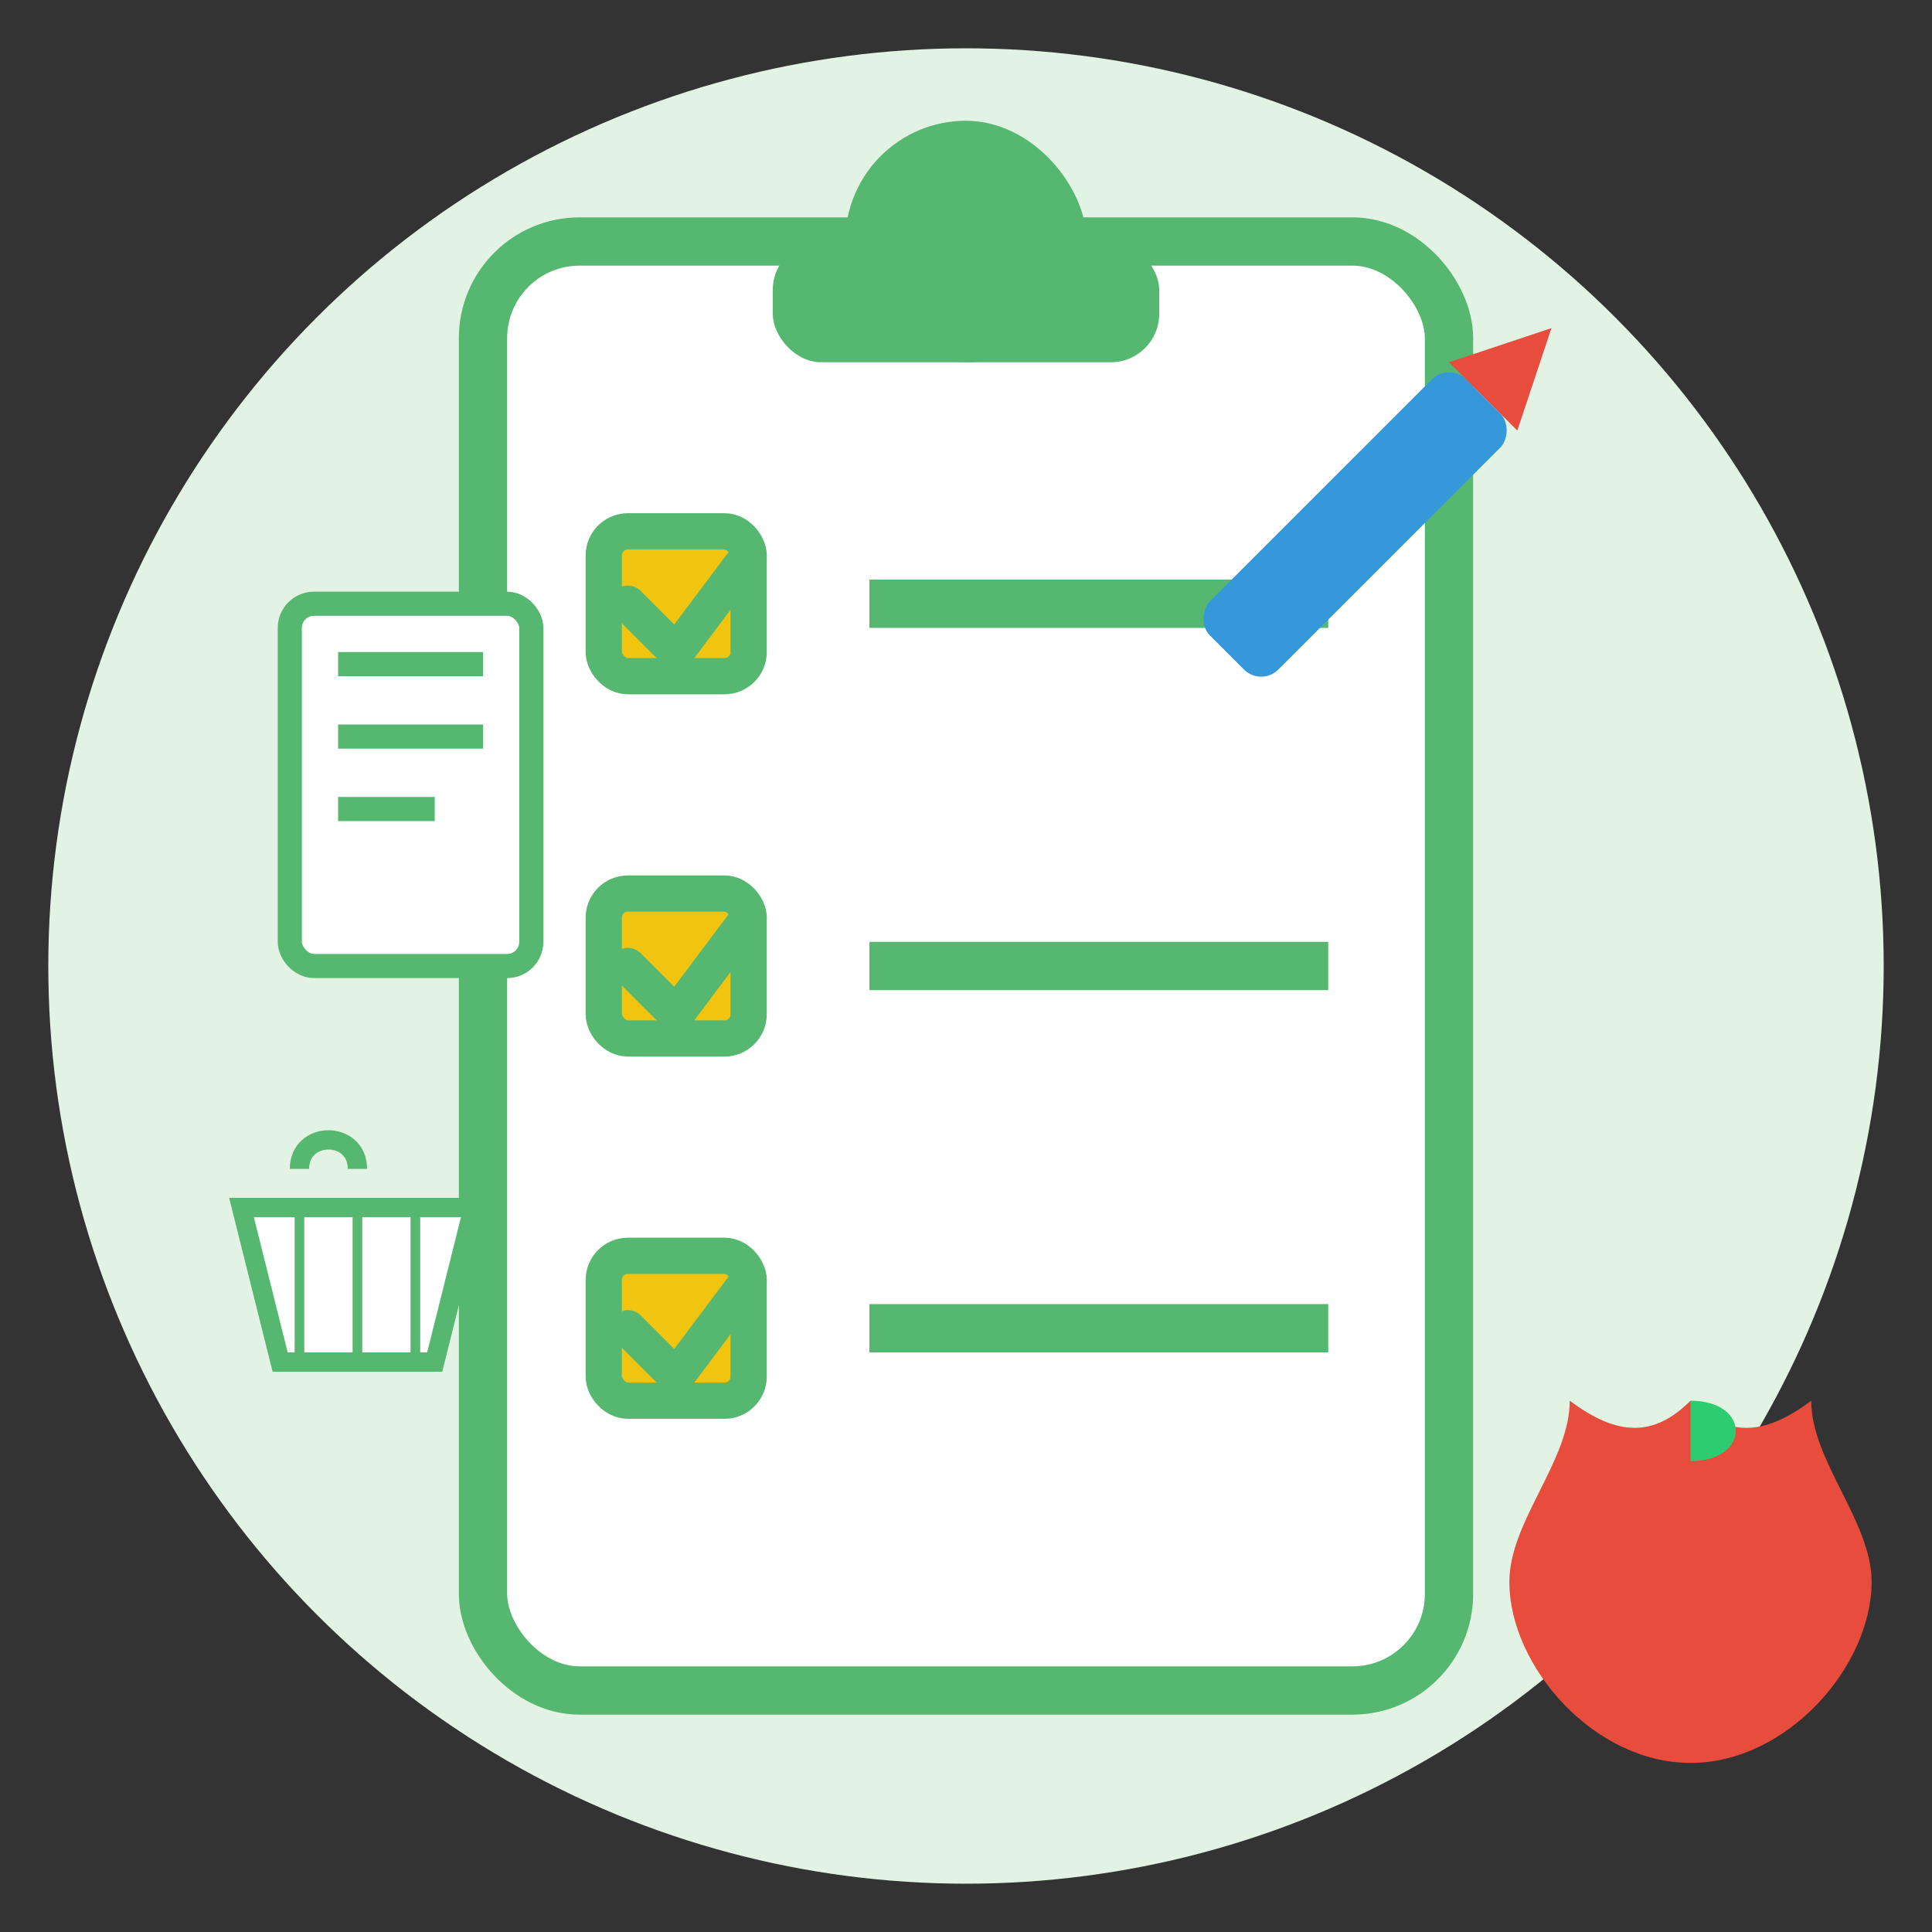 <svg width="80" height="80" viewBox="0 0 80 80" xmlns="http://www.w3.org/2000/svg">
  <rect x="0" y="0" width="80" height="80" fill="#333333" stroke="none"/>
  <!-- Background circle -->
  <circle cx="40" cy="40" r="38" fill="#e2f3e4" />
  
  <!-- Clipboard base -->
  <rect x="20" y="10" width="40" height="60" rx="4" fill="white" stroke="#56b870" stroke-width="2" />
  
  <!-- Clipboard top -->
  <rect x="35" y="5" width="10" height="10" rx="5" fill="#56b870" />
  <rect x="32" y="10" width="16" height="5" rx="2" fill="#56b870" />
  
  <!-- Check lines -->
  <!-- Item 1 -->
  <rect x="25" y="22" width="6" height="6" rx="1" fill="#f1c40f" stroke="#56b870" stroke-width="1.5" />
  <path d="M26,25 L28,27 L31,23" stroke="#56b870" stroke-width="1.5" fill="none" stroke-linecap="round" stroke-linejoin="round" />
  <line x1="36" y1="25" x2="55" y2="25" stroke="#56b870" stroke-width="2" />
  
  <!-- Item 2 -->
  <rect x="25" y="37" width="6" height="6" rx="1" fill="#f1c40f" stroke="#56b870" stroke-width="1.5" />
  <path d="M26,40 L28,42 L31,38" stroke="#56b870" stroke-width="1.5" fill="none" stroke-linecap="round" stroke-linejoin="round" />
  <line x1="36" y1="40" x2="55" y2="40" stroke="#56b870" stroke-width="2" />
  
  <!-- Item 3 -->
  <rect x="25" y="52" width="6" height="6" rx="1" fill="#f1c40f" stroke="#56b870" stroke-width="1.5" />
  <path d="M26,55 L28,57 L31,53" stroke="#56b870" stroke-width="1.5" fill="none" stroke-linecap="round" stroke-linejoin="round" />
  <line x1="36" y1="55" x2="55" y2="55" stroke="#56b870" stroke-width="2" />
  
  <!-- Decorative elements -->
  
  <!-- Pen -->
  <g transform="translate(60, 15) rotate(45)">
    <rect x="0" y="0" width="4" height="15" rx="1" fill="#3498db" />
    <path d="M0,0 L4,0 L2,-4 Z" fill="#e74c3c" />
  </g>
  
  <!-- Paper stack -->
  <g transform="translate(12, 25)">
    <rect x="0" y="0" width="10" height="15" rx="1" fill="white" stroke="#56b870" stroke-width="1" />
    <rect x="2" y="2" width="6" height="1" fill="#56b870" />
    <rect x="2" y="5" width="6" height="1" fill="#56b870" />
    <rect x="2" y="8" width="4" height="1" fill="#56b870" />
  </g>
  
  <!-- Shopping basket -->
  <g transform="translate(10, 50) scale(0.8)">
    <path d="M0,0 L12,0 L10,8 L2,8 Z" fill="white" stroke="#56b870" stroke-width="1" />
    <path d="M3,0 L3,8 M6,0 L6,8 M9,0 L9,8" stroke="#56b870" stroke-width="0.5" />
    <path d="M3,-2 C3,-4 6,-4 6,-2" stroke="#56b870" stroke-width="1" fill="none" />
  </g>
  
  <!-- Nutrition elements -->
  <g transform="translate(65, 58) scale(0.5)">
    <!-- Apple -->
    <path d="M10,0 C7,3 4,3 0,0 C0,5 -5,10 -5,15 C-5,22 2,30 10,30 C18,30 25,22 25,15 C25,10 20,5 20,0 C16,3 13,3 10,0 Z" fill="#e74c3c" />
    <path d="M10,0 L10,5 C15,5 15,0 10,0 Z" fill="#2ecc71" />
  </g>
</svg>
